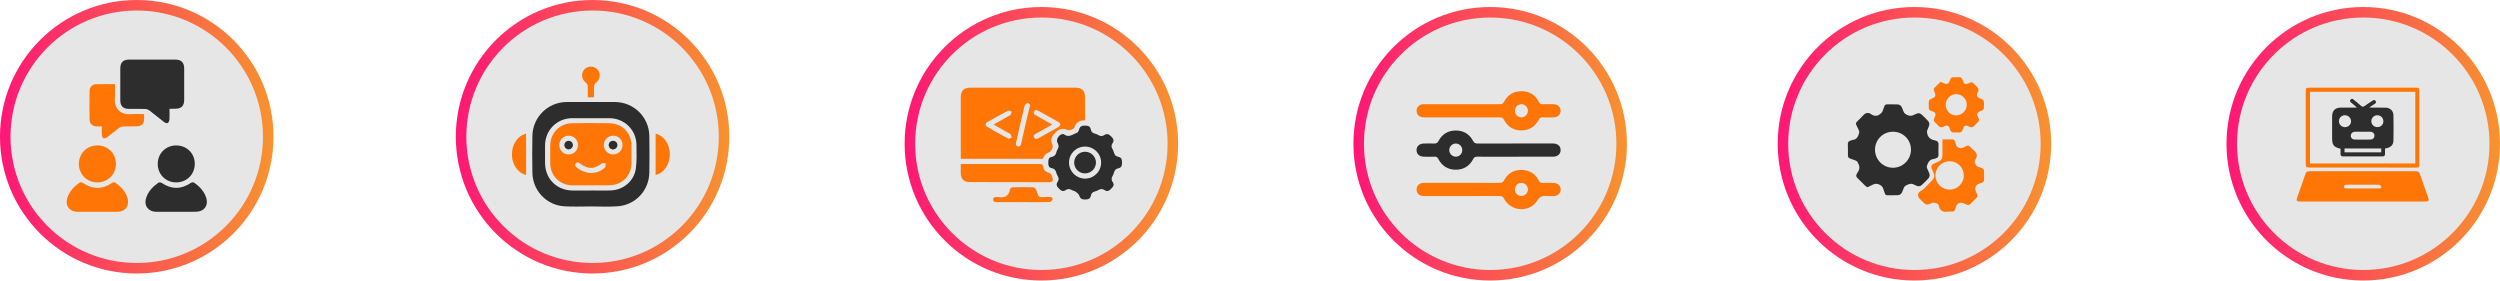 <svg width="713" height="80" viewBox="0 0 713 80" fill="none" xmlns="http://www.w3.org/2000/svg">
<circle cx="169" cy="39" r="37.5" fill="#E6E6E6" stroke="url(#paint0_linear_267_89)" stroke-width="3"/>
<path d="M168.497 58.873C165.982 58.873 163.449 58.997 160.934 58.838C155.851 58.522 151.929 54.371 151.841 49.27C151.77 45.752 151.77 42.235 151.841 38.717C151.946 33.37 156.291 29.113 161.638 29.096C166.211 29.078 170.784 29.078 175.357 29.096C180.757 29.113 185.101 33.37 185.189 38.77C185.242 42.252 185.242 45.752 185.189 49.235C185.101 54.371 181.179 58.522 176.06 58.838C173.545 59.014 171.012 58.873 168.497 58.873ZM168.445 54.336V54.318C170.414 54.318 172.367 54.406 174.337 54.3C177.854 54.124 180.827 51.609 181.337 48.127C181.654 45.946 181.531 43.694 181.531 41.461C181.531 37.099 178.136 33.722 173.774 33.704C170.256 33.687 166.738 33.687 163.221 33.704C158.859 33.722 155.499 37.063 155.447 41.443C155.429 43.114 155.429 44.785 155.447 46.456C155.482 51.011 158.771 54.3 163.326 54.336C165.05 54.336 166.738 54.336 168.445 54.336Z" fill="#2D2D2D"/>
<path d="M186.982 38.101C189.445 38.734 191.081 41.232 191.028 44.187C190.975 46.948 189.287 49.411 186.982 49.903C186.982 47.933 186.982 45.999 186.982 44.046C186.982 42.094 186.982 40.142 186.982 38.101Z" fill="#FF7607"/>
<path d="M150.047 49.903C147.725 49.393 146.036 46.948 146.001 44.187C145.948 41.232 147.584 38.734 150.047 38.119C150.047 40.089 150.047 42.024 150.047 43.976C150.047 45.928 150.047 47.881 150.047 49.903Z" fill="#FF7607"/>
<path d="M169.306 27.759C168.744 27.759 168.233 27.759 167.635 27.759C167.635 26.634 167.671 25.561 167.618 24.47C167.6 24.189 167.407 23.837 167.178 23.661C166.176 22.887 165.771 21.832 166.123 20.741C166.439 19.703 167.407 19 168.515 19C169.605 19 170.573 19.686 170.925 20.724C171.276 21.814 170.872 22.887 169.887 23.661C169.641 23.855 169.465 24.241 169.429 24.558C169.377 25.543 169.394 26.546 169.394 27.548C169.377 27.583 169.342 27.636 169.306 27.759Z" fill="#FF7607"/>
<path d="M168.479 52.858C166.72 52.858 164.961 52.876 163.203 52.858C159.685 52.823 156.976 50.15 156.923 46.614C156.906 44.943 156.906 43.272 156.923 41.602C156.941 37.943 159.526 35.217 163.185 35.146C166.738 35.076 170.273 35.076 173.826 35.146C177.484 35.217 180.07 37.908 180.105 41.566C180.123 43.202 180.123 44.855 180.105 46.491C180.07 50.132 177.397 52.823 173.773 52.841C171.997 52.876 170.238 52.858 168.479 52.858ZM164.838 41.39C164.856 39.895 163.677 38.699 162.182 38.699C160.687 38.682 159.509 39.86 159.509 41.355C159.509 42.85 160.67 44.046 162.147 44.046C163.66 44.064 164.838 42.885 164.838 41.39ZM172.208 41.302C172.173 42.78 173.334 44.011 174.811 44.046C176.306 44.081 177.502 42.921 177.555 41.443C177.59 39.948 176.447 38.734 174.952 38.699C173.457 38.664 172.243 39.825 172.208 41.302ZM168.655 49.34C170.168 49.288 171.522 48.778 172.577 47.705C172.788 47.476 172.7 46.948 172.736 46.562C172.366 46.579 171.909 46.456 171.663 46.632C169.359 48.285 167.74 48.32 165.436 46.632C165.014 46.315 164.592 46.122 164.223 46.597C163.853 47.072 164.117 47.459 164.522 47.793C165.753 48.778 167.107 49.288 168.655 49.34Z" fill="#FF7607"/>
<path d="M176.06 41.373C176.06 40.704 175.515 40.159 174.846 40.159C174.178 40.159 173.615 40.704 173.615 41.355C173.615 42.006 174.178 42.586 174.829 42.586C175.497 42.604 176.06 42.023 176.06 41.373Z" fill="#FF7607"/>
<path d="M163.396 41.373C163.396 42.023 162.833 42.604 162.182 42.604C161.532 42.604 160.951 42.041 160.951 41.373C160.951 40.704 161.496 40.159 162.165 40.159C162.851 40.159 163.396 40.704 163.396 41.373Z" fill="#2D2D2D"/>
<path d="M176.06 41.373C176.06 42.023 175.497 42.604 174.829 42.604C174.178 42.604 173.615 42.041 173.615 41.373C173.615 40.704 174.16 40.159 174.846 40.177C175.532 40.177 176.078 40.704 176.06 41.373Z" fill="#2D2D2D"/>
<circle cx="39" cy="39" r="37.5" fill="#E6E6E6" stroke="url(#paint1_linear_267_89)" stroke-width="3"/>
<path d="M48.341 31.03C48.341 32.135 48.38 33.104 48.322 34.073C48.302 34.441 48.108 34.926 47.837 35.1C47.643 35.236 47.101 35.023 46.829 34.829C45.415 33.744 44.058 32.6 42.644 31.534C42.295 31.263 41.791 31.089 41.345 31.069C39.795 31.011 38.244 31.069 36.694 31.05C35.105 31.03 34.33 30.236 34.31 28.647C34.291 25.585 34.291 22.523 34.31 19.461C34.33 17.794 35.144 17 36.791 17C41.209 17 45.628 17 50.046 17C51.655 17 52.508 17.814 52.527 19.442C52.546 22.465 52.546 25.508 52.527 28.531C52.508 30.217 51.713 30.992 50.027 31.011C49.504 31.03 48.98 31.03 48.341 31.03Z" fill="#2D2D2D"/>
<path d="M29.039 36.05C28.438 36.05 27.953 36.069 27.488 36.05C26.345 35.992 25.57 35.313 25.55 34.17C25.492 31.418 25.512 28.686 25.55 25.934C25.57 24.829 26.287 24.054 27.353 24.015C29.116 23.957 30.88 23.996 32.779 23.996C32.779 25.411 32.856 26.767 32.759 28.104C32.546 30.856 34.31 32.775 37.255 32.562C38.496 32.465 39.755 32.542 41.093 32.542C41.093 33.22 41.151 33.802 41.073 34.364C40.938 35.391 40.22 35.992 39.135 36.03C37.817 36.069 36.48 36.011 35.163 36.069C34.755 36.089 34.271 36.244 33.942 36.495C32.779 37.368 31.674 38.317 30.511 39.189C30.24 39.383 29.736 39.538 29.484 39.422C29.232 39.306 29.077 38.802 29.039 38.472C29 37.716 29.039 36.941 29.039 36.05Z" fill="#FF7607"/>
<path d="M27.779 60.41C25.88 60.41 23.981 60.429 22.062 60.41C19.892 60.39 18.555 58.704 19.136 56.65C19.698 54.635 21.093 53.2 22.779 52.038C22.934 51.921 23.341 51.98 23.535 52.096C26.384 54.072 29.213 54.072 32.062 52.096C32.236 51.96 32.644 51.921 32.798 52.038C34.426 53.162 35.764 54.538 36.364 56.475C37.043 58.627 35.744 60.39 33.477 60.41C31.578 60.429 29.678 60.41 27.779 60.41Z" fill="#FF7607"/>
<path d="M50.26 60.409C48.36 60.409 46.461 60.429 44.543 60.409C42.295 60.39 40.977 58.627 41.675 56.475C42.275 54.576 43.593 53.22 45.182 52.096C45.376 51.96 45.86 52.018 46.074 52.154C48.922 54.034 51.616 54.053 54.445 52.154C54.678 51.999 55.143 51.941 55.337 52.076C56.868 53.142 58.147 54.46 58.767 56.262C59.562 58.549 58.263 60.371 55.841 60.39C54 60.429 52.139 60.409 50.26 60.409Z" fill="#2D2D2D"/>
<path d="M33.051 46.708C33.07 49.693 30.822 51.98 27.819 52.018C24.815 52.057 22.489 49.751 22.489 46.728C22.509 43.743 24.776 41.476 27.76 41.476C30.764 41.457 33.051 43.724 33.051 46.708Z" fill="#FF7607"/>
<path d="M55.55 46.767C55.53 49.751 53.243 52.018 50.259 52.018C47.236 52.018 44.949 49.693 44.988 46.67C45.026 43.685 47.352 41.437 50.317 41.476C53.321 41.515 55.569 43.782 55.55 46.767Z" fill="#2D2D2D"/>
<circle cx="297" cy="41" r="37.5" fill="#E6E6E6" stroke="url(#paint2_linear_267_89)" stroke-width="3"/>
<path d="M297.435 45.285C289.644 45.285 281.889 45.285 274.008 45.285C274.008 44.98 274.008 44.693 274.008 44.406C274.008 38.877 274.008 33.33 274.008 27.8C274.008 25.88 274.887 25 276.79 25C286.753 25 296.717 25 306.68 25C308.565 25 309.426 25.862 309.444 27.729C309.462 29.901 309.444 32.073 309.444 34.335C307.882 34.281 306.841 34.873 306.41 36.381C306.267 36.866 304.849 37.315 304.382 37.081C303.054 36.399 302.012 36.812 301.007 37.817C299.966 38.841 299.445 39.9 300.163 41.318C300.451 41.874 299.858 43.149 299.284 43.4C298.099 43.903 297.973 44.047 297.435 45.285ZM300.109 35.52C298.476 36.435 297.004 37.261 295.514 38.087C295.047 38.356 294.598 38.661 294.957 39.272C295.28 39.81 295.747 39.648 296.214 39.397C298.045 38.374 299.876 37.369 301.689 36.328C302.623 35.789 302.623 35.232 301.689 34.694C299.894 33.671 298.099 32.683 296.286 31.678C295.819 31.427 295.316 31.157 294.957 31.768C294.562 32.432 295.119 32.719 295.604 32.989C297.058 33.814 298.53 34.64 300.109 35.52ZM283.361 35.52C285.066 34.568 286.61 33.742 288.118 32.827C288.369 32.665 288.405 32.145 288.549 31.804C288.19 31.714 287.723 31.445 287.489 31.57C285.479 32.629 283.504 33.724 281.547 34.855C280.973 35.179 280.955 35.825 281.53 36.148C283.486 37.315 285.497 38.428 287.525 39.505C287.759 39.631 288.19 39.361 288.531 39.272C288.441 38.93 288.387 38.571 288.208 38.266C288.1 38.087 287.813 38.015 287.597 37.907C286.233 37.135 284.851 36.363 283.361 35.52ZM293.79 29.901C293.593 29.739 293.252 29.29 293.09 29.344C292.749 29.47 292.318 29.811 292.229 30.134C291.385 33.581 290.613 37.045 289.823 40.51C289.715 41.013 289.59 41.587 290.308 41.731C290.99 41.874 291.152 41.372 291.259 40.833C291.798 38.446 292.336 36.058 292.893 33.689C293.18 32.486 293.449 31.301 293.79 29.901Z" fill="#FF7607"/>
<path d="M303.197 38.23C303.269 38.248 303.377 38.23 303.431 38.284C304.813 39.415 305.962 38.266 307.146 37.871C307.434 37.782 307.685 37.243 307.775 36.884C308.008 36.004 308.565 35.825 309.39 35.825C310.198 35.843 310.898 35.897 311.078 36.884C311.204 37.584 311.616 37.979 312.299 38.123C312.64 38.194 312.981 38.356 313.286 38.535C313.86 38.895 314.399 38.895 314.955 38.518C315.745 37.979 316.302 38.32 316.912 38.913C317.505 39.505 317.846 40.061 317.289 40.851C316.894 41.408 316.93 41.946 317.289 42.521C317.469 42.826 317.612 43.167 317.702 43.508C317.864 44.19 318.259 44.603 318.959 44.729C319.874 44.89 320 45.519 320 46.327C320 47.152 319.91 47.816 318.941 47.996C318.241 48.122 317.864 48.553 317.702 49.235C317.63 49.558 317.505 49.863 317.325 50.132C316.93 50.761 316.93 51.371 317.361 51.963C317.917 52.753 317.451 53.256 316.912 53.812C316.356 54.387 315.817 54.764 315.045 54.225C314.435 53.794 313.842 53.848 313.214 54.225C312.909 54.405 312.568 54.53 312.227 54.62C311.616 54.782 311.239 55.141 311.132 55.769C310.952 56.756 310.288 56.9 309.408 56.9C308.511 56.918 308.062 56.595 307.775 55.733C307.631 55.302 307.146 54.943 306.752 54.656C306.446 54.441 306.016 54.405 305.692 54.207C305.1 53.848 304.544 53.794 303.951 54.207C303.161 54.764 302.605 54.387 302.012 53.776C301.456 53.202 301.079 52.681 301.617 51.91C302.012 51.335 302.012 50.761 301.635 50.15C301.456 49.881 301.33 49.558 301.258 49.253C301.097 48.535 300.684 48.086 299.966 47.96C299.014 47.799 298.979 47.116 298.979 46.344C298.979 45.555 299.05 44.89 299.984 44.729C300.72 44.603 301.115 44.154 301.276 43.436C301.348 43.149 301.456 42.862 301.617 42.611C302.048 41.946 301.958 41.354 301.599 40.69C301.043 39.792 302.156 38.176 303.197 38.23ZM309.426 41.803C306.895 41.821 304.885 43.831 304.885 46.362C304.885 48.876 306.913 50.922 309.444 50.94C311.993 50.958 314.076 48.858 314.04 46.309C314.004 43.795 311.958 41.785 309.426 41.803Z" fill="#2D2D2D"/>
<path d="M274.008 46.775C274.457 46.775 274.78 46.775 275.103 46.775C282.194 46.775 289.267 46.775 296.358 46.775C297.004 46.775 297.453 46.793 297.56 47.655C297.65 48.481 298.261 49.037 299.068 49.271C300.02 49.54 300.056 50.401 300.253 51.102C300.361 51.461 300.074 51.963 299.392 51.963C291.726 51.927 284.025 51.927 276.342 51.927C274.977 51.927 274.062 50.958 274.008 49.594C273.99 48.696 274.008 47.798 274.008 46.775Z" fill="#FF7607"/>
<path d="M291.727 57.654C289.267 57.654 286.826 57.654 284.366 57.654C283.81 57.654 283.271 57.582 283.253 56.918C283.235 56.236 283.792 56.164 284.33 56.182C284.42 56.182 284.51 56.164 284.6 56.182C286.467 56.523 287.759 56.02 288.046 53.902C288.064 53.705 288.549 53.417 288.818 53.417C290.757 53.382 292.714 53.364 294.653 53.417C294.94 53.417 295.317 53.723 295.46 53.992C295.819 54.674 295.873 55.679 296.412 56.038C296.95 56.397 297.92 56.146 298.692 56.164C298.907 56.164 299.105 56.164 299.32 56.164C299.823 56.164 300.307 56.361 300.182 56.918C300.11 57.223 299.589 57.6 299.266 57.618C296.753 57.69 294.24 57.654 291.727 57.654Z" fill="#FF7607"/>
<path d="M309.481 49.45C307.775 49.468 306.375 48.122 306.357 46.416C306.321 44.729 307.704 43.311 309.391 43.275C311.132 43.239 312.568 44.639 312.568 46.344C312.568 48.05 311.186 49.432 309.481 49.45Z" fill="#2D2D2D"/>
<circle cx="425" cy="41" r="37.5" fill="#E6E6E6" stroke="url(#paint3_linear_267_89)" stroke-width="3"/>
<path d="M416.989 33.485C413.396 33.485 409.802 33.485 406.209 33.485C404.929 33.485 404.123 32.854 404.018 31.82C403.913 30.803 404.509 29.979 405.508 29.769C405.841 29.698 406.209 29.716 406.559 29.716C413.623 29.716 420.687 29.716 427.751 29.716C428.347 29.716 428.663 29.576 428.961 28.997C429.995 27.034 431.678 26 433.922 26C436.148 26 437.83 27.069 438.865 29.032C439.145 29.558 439.426 29.734 439.986 29.716C441.003 29.681 442.037 29.681 443.054 29.716C444.298 29.751 445.105 30.522 445.087 31.644C445.07 32.713 444.281 33.45 443.054 33.485C442.002 33.502 440.951 33.52 439.899 33.485C439.338 33.467 439.11 33.695 438.865 34.151C437.813 36.114 436.148 37.183 433.922 37.201C431.643 37.201 429.96 36.132 428.908 34.133C428.645 33.642 428.365 33.485 427.839 33.485C424.228 33.485 420.6 33.485 416.989 33.485ZM432.046 31.574C432.046 32.626 432.887 33.485 433.922 33.467C434.921 33.45 435.745 32.608 435.762 31.609C435.78 30.575 434.903 29.698 433.869 29.716C432.87 29.734 432.064 30.557 432.046 31.574Z" fill="#FF7607"/>
<path d="M432.081 44.703C428.487 44.703 424.894 44.721 421.301 44.685C420.74 44.685 420.424 44.826 420.161 45.352C419.11 47.367 417.409 48.419 415.131 48.401C412.905 48.384 411.239 47.297 410.205 45.334C409.942 44.843 409.679 44.668 409.153 44.685C408.137 44.721 407.103 44.721 406.086 44.685C404.806 44.668 404 43.932 404 42.827C404 41.706 404.789 40.969 406.068 40.934C407.032 40.917 407.997 40.899 408.961 40.934C409.609 40.969 409.96 40.794 410.293 40.163C411.309 38.235 413.01 37.218 415.201 37.218C417.409 37.218 419.075 38.252 420.109 40.163C420.442 40.794 420.81 40.934 421.458 40.934C428.575 40.917 435.709 40.917 442.826 40.917C444.088 40.917 444.894 41.478 445.052 42.442C445.28 43.721 444.403 44.685 442.931 44.685C439.828 44.703 436.743 44.685 433.641 44.685C433.132 44.703 432.607 44.703 432.081 44.703ZM417.041 42.792C417.041 41.776 416.235 40.952 415.218 40.934C414.184 40.917 413.325 41.793 413.325 42.827C413.343 43.827 414.167 44.668 415.166 44.685C416.2 44.703 417.059 43.844 417.041 42.792Z" fill="#2D2D2D"/>
<path d="M441.441 55.921C441.318 55.921 441.213 55.939 441.09 55.921C439.863 55.728 439.145 56.114 438.391 57.271C436.13 60.742 430.906 60.356 428.961 56.675C428.645 56.096 428.347 55.904 427.699 55.904C420.635 55.921 413.571 55.921 406.507 55.921C406.103 55.921 405.683 55.904 405.297 55.798C404.491 55.588 404 54.87 404 54.046C404 53.204 404.491 52.503 405.297 52.275C405.683 52.17 406.103 52.153 406.507 52.153C413.571 52.153 420.635 52.135 427.699 52.17C428.33 52.17 428.645 51.995 428.961 51.416C430.012 49.453 431.713 48.419 433.956 48.454C436.147 48.472 437.813 49.523 438.847 51.452C439.145 52.012 439.443 52.188 440.039 52.17C441.038 52.135 442.019 52.153 443.019 52.17C444.298 52.188 445.087 52.924 445.104 54.046C445.104 55.167 444.298 55.904 443.036 55.939C442.493 55.921 441.967 55.921 441.441 55.921ZM433.869 52.153C432.834 52.17 432.011 53.029 432.046 54.098C432.081 55.097 432.922 55.921 433.921 55.904C434.955 55.886 435.797 54.992 435.762 53.958C435.727 52.959 434.868 52.135 433.869 52.153Z" fill="#FF7607"/>
<circle cx="546" cy="41" r="37.5" fill="#E6E6E6" stroke="url(#paint4_linear_267_89)" stroke-width="3"/>
<path d="M532.6 53.408C532.382 53.268 532.163 53.159 531.976 52.987C531.212 52.239 530.48 51.475 529.716 50.742C529.373 50.399 529.279 50.056 529.544 49.635C529.638 49.479 529.684 49.292 529.794 49.152C530.604 48.138 530.324 47.14 529.747 46.174C529.591 45.924 529.232 45.784 528.936 45.675C526.706 44.833 527.065 45.316 527.034 42.977C527.003 42.369 527.049 41.761 527.003 41.169C526.971 40.576 527.221 40.249 527.782 40.093C527.985 40.046 528.172 39.921 528.375 39.906C529.638 39.797 529.981 38.814 530.246 37.848C530.339 37.536 530.121 37.115 529.965 36.772C529.076 34.854 528.967 35.384 530.464 33.856C530.947 33.357 531.415 32.812 531.976 32.391C532.226 32.203 532.662 32.25 533.005 32.235C533.146 32.235 533.286 32.359 533.411 32.437C534.3 33.077 535.204 33.295 536.155 32.578C536.436 32.359 536.747 32.094 536.872 31.782C537.808 29.413 537.184 29.787 539.803 29.756C542.127 29.74 542.127 29.756 542.922 31.892C543.202 32.64 544.715 33.264 545.432 32.936C547.428 32.001 547.428 32.001 548.971 33.544C550.546 35.119 550.546 35.119 549.642 37.208C549.533 37.458 549.579 37.785 549.642 38.066C549.876 39.344 550.796 39.859 551.949 40.077C552.667 40.218 552.916 40.639 552.869 41.356C552.807 42.291 552.838 43.227 552.854 44.162C552.869 44.677 552.667 45.004 552.152 45.129C551.934 45.191 551.716 45.332 551.497 45.347C550.265 45.456 549.86 46.376 549.548 47.359C549.47 47.592 549.564 47.92 549.673 48.154C550.655 50.243 550.655 50.243 549.018 51.88C547.475 53.424 547.475 53.424 545.494 52.488C544.886 52.208 543.265 52.847 543.015 53.471C543 53.502 543 53.517 542.984 53.548C542.189 55.685 542.189 55.716 539.866 55.685C537.262 55.653 537.964 56.09 537.044 53.673C536.685 52.738 535.251 52.13 534.346 52.566C533.769 52.847 533.208 53.112 532.6 53.408ZM545.011 42.665C544.995 39.797 542.719 37.551 539.835 37.567C537.012 37.583 534.767 39.843 534.752 42.681C534.752 45.534 537.044 47.842 539.881 47.842C542.703 47.842 545.027 45.503 545.011 42.665Z" fill="#2D2D2D"/>
<path d="M553.992 39.75C554.818 39.75 555.832 39.75 556.845 39.75C557.391 39.75 557.469 40.171 557.64 40.561C557.874 41.091 557.812 41.73 558.56 42.073C559.355 42.432 559.901 42.198 560.478 41.808C561.086 41.403 561.569 41.418 562.021 42.011C562.162 42.198 562.333 42.369 562.52 42.51C563.674 43.383 564.298 44.349 563.238 45.737C562.957 46.111 563.518 47.327 563.97 47.483C566.294 48.232 565.795 48.216 565.857 50.383C565.857 50.617 565.841 50.851 565.857 51.085C565.919 51.678 565.654 51.974 565.093 52.161C564.407 52.379 563.69 52.504 563.409 53.424C563.222 54.016 563.409 54.406 563.627 54.858C564.158 55.965 564.158 55.965 563.284 56.838C562.879 57.244 562.458 57.633 562.084 58.054C561.678 58.522 561.273 58.569 560.712 58.288C560.228 58.039 559.652 57.805 559.137 57.836C558.451 57.883 557.983 58.335 557.796 59.115C557.484 60.362 557.422 60.346 556.128 60.346C556.003 60.346 555.863 60.331 555.738 60.346C554.288 60.565 553.197 60.284 552.931 58.569C552.854 58.039 551.637 57.649 551.107 57.867C549.392 58.585 549.392 58.585 548.067 57.259C547.88 57.072 547.693 56.885 547.521 56.714C546.695 55.887 546.882 54.936 547.942 54.391C548.207 54.25 548.457 54.047 548.691 53.829C549.189 53.361 549.657 52.878 550.125 52.395C551.996 50.508 551.996 50.508 550.905 48.076C550.655 47.514 550.889 46.938 551.466 46.704C553.992 45.659 553.992 45.659 553.992 42.931C553.992 41.87 553.992 40.841 553.992 39.75ZM556.034 45.986C553.789 45.986 551.965 47.795 551.98 50.04C551.996 52.239 553.773 54.047 555.987 54.079C558.217 54.11 560.073 52.286 560.073 50.056C560.088 47.795 558.295 45.986 556.034 45.986Z" fill="#FF7607"/>
<path d="M553.493 23.316C553.929 23.519 554.241 23.659 554.537 23.799C555.208 24.096 555.753 23.877 556.003 23.191C556.455 22.022 556.455 22.022 557.734 22.022C557.968 22.022 558.201 22.053 558.435 22.022C559.184 21.913 559.573 22.209 559.792 22.942C560.104 24.002 560.571 24.205 561.585 23.675C562.162 23.363 562.598 23.378 563.004 23.924C563.16 24.127 563.347 24.314 563.549 24.485C564.267 25.062 564.5 25.686 563.955 26.559C563.565 27.167 563.892 27.713 564.578 28.009C565.015 28.196 565.685 28.43 565.748 28.742C565.919 29.506 565.841 30.332 565.748 31.128C565.717 31.33 565.233 31.517 564.937 31.627C563.924 32.016 563.658 32.5 564.173 33.435C564.532 34.106 564.5 34.589 563.892 35.057C563.69 35.213 563.503 35.4 563.347 35.602C562.785 36.32 562.193 36.522 561.351 35.992C560.712 35.587 560.057 35.883 559.885 36.647C559.667 37.551 559.184 37.91 558.279 37.77C558.077 37.738 557.858 37.738 557.656 37.77C556.751 37.91 556.268 37.551 556.05 36.647C555.847 35.836 555.255 35.602 554.506 36.039C553.727 36.507 553.15 36.351 552.635 35.665C552.464 35.447 552.261 35.228 552.027 35.057C551.419 34.589 551.388 34.09 551.762 33.435C552.245 32.578 552.011 31.985 551.06 31.736C550.296 31.533 549.969 31.143 550.078 30.348C550.109 30.145 550.078 29.927 550.078 29.724C550.078 28.446 550.078 28.446 551.279 27.962C551.918 27.697 552.121 27.183 551.84 26.528C551.341 25.374 551.341 25.374 552.245 24.485C552.651 24.08 553.087 23.706 553.493 23.316ZM554.912 29.896C554.912 31.58 556.252 32.921 557.921 32.905C559.573 32.889 560.93 31.533 560.914 29.865C560.914 28.196 559.542 26.84 557.89 26.855C556.237 26.871 554.896 28.227 554.912 29.896Z" fill="#FF7607"/>
<circle cx="674" cy="41" r="37.5" fill="#E6E6E6" stroke="url(#paint5_linear_267_89)" stroke-width="3"/>
<path d="M673.85 57.471C667.949 57.471 662.033 57.471 656.132 57.471C654.945 57.471 654.809 57.273 655.189 56.193C655.964 54.003 656.77 51.813 657.516 49.608C657.713 49.015 658.033 48.832 658.626 48.832C668.77 48.847 678.899 48.847 689.044 48.832C689.698 48.832 689.971 49.076 690.169 49.669C690.914 51.874 691.72 54.064 692.496 56.254C692.861 57.258 692.709 57.471 691.644 57.471C685.713 57.471 679.781 57.471 673.85 57.471ZM673.804 53.73C675.295 53.73 676.785 53.73 678.291 53.73C678.686 53.73 679.219 53.79 679.143 53.197C679.112 52.984 678.61 52.695 678.321 52.695C675.34 52.665 672.344 52.665 669.363 52.68C668.968 52.68 668.542 52.68 668.527 53.212C668.512 53.76 668.953 53.745 669.333 53.745C670.808 53.73 672.314 53.73 673.804 53.73Z" fill="#FF7607"/>
<path d="M673.759 47.783C668.77 47.783 663.767 47.783 658.778 47.783C657.713 47.783 657.592 47.676 657.592 46.612C657.592 39.768 657.592 32.924 657.592 26.08C657.592 25.122 657.729 25 658.702 25C668.785 25 678.869 25 688.968 25C689.911 25 689.987 25.091 689.987 26.065C689.987 32.954 689.987 39.844 689.987 46.749C689.987 47.737 689.941 47.798 688.968 47.798C683.903 47.783 678.823 47.783 673.759 47.783ZM658.809 26.186C658.809 33.045 658.809 39.829 658.809 46.627C668.862 46.627 678.854 46.627 688.846 46.627C688.846 39.783 688.846 33 688.846 26.186C678.808 26.186 668.831 26.186 658.809 26.186Z" fill="#FF7607"/>
<path d="M672.192 30.642C671.599 30.141 671.188 29.806 670.793 29.456C670.474 29.182 669.972 28.909 670.382 28.422C670.823 27.89 671.188 28.376 671.523 28.65C672.131 29.137 672.755 29.623 673.333 30.156C673.683 30.475 673.972 30.536 674.382 30.232C675.036 29.745 675.721 29.334 676.405 28.878C676.77 28.635 677.181 28.285 677.515 28.787C677.896 29.35 677.333 29.563 676.968 29.821C676.618 30.064 676.253 30.277 675.705 30.642C676.162 30.673 676.405 30.688 676.633 30.688C677.88 30.688 679.112 30.673 680.359 30.703C681.667 30.734 682.595 31.601 682.61 32.878C682.656 35.281 682.656 37.684 682.61 40.102C682.595 41.395 681.759 42.14 680.207 42.353C680.207 42.855 680.207 43.388 680.207 43.905C680.207 44.376 679.994 44.604 679.508 44.604C675.736 44.604 671.964 44.604 668.192 44.604C667.69 44.604 667.523 44.346 667.523 43.889C667.523 43.388 667.523 42.886 667.523 42.414C665.592 41.973 665.12 41.365 665.12 39.448C665.12 37.365 665.12 35.296 665.12 33.213C665.135 31.54 665.972 30.703 667.645 30.688C668.861 30.673 670.078 30.688 671.295 30.688C671.538 30.673 671.766 30.658 672.192 30.642ZM673.865 37.578C673.105 37.578 672.344 37.562 671.599 37.578C670.93 37.593 670.474 38.049 670.443 38.642C670.413 39.281 670.854 39.783 671.569 39.798C673.059 39.829 674.55 39.829 676.04 39.798C676.77 39.783 677.211 39.296 677.196 38.657C677.181 38.019 676.709 37.593 675.994 37.562C675.28 37.578 674.565 37.578 673.865 37.578ZM679.127 42.338C675.614 42.338 672.147 42.338 668.664 42.338C668.664 42.733 668.664 43.083 668.664 43.448C672.192 43.448 675.645 43.448 679.127 43.448C679.127 43.068 679.127 42.733 679.127 42.338ZM668.861 32.863C667.934 32.817 667.128 33.517 667.067 34.445C666.991 35.372 667.69 36.178 668.633 36.255C669.637 36.331 670.458 35.646 670.519 34.688C670.565 33.73 669.835 32.924 668.861 32.863ZM678.063 36.255C679.036 36.239 679.751 35.509 679.736 34.582C679.721 33.608 678.945 32.848 677.987 32.863C677.074 32.878 676.299 33.639 676.299 34.566C676.314 35.525 677.089 36.27 678.063 36.255Z" fill="#2D2D2D"/>
<defs>
<linearGradient id="paint0_linear_267_89" x1="130" y1="39" x2="208" y2="39" gradientUnits="userSpaceOnUse">
<stop stop-color="#FE1776"/>
<stop offset="1" stop-color="#F8922E"/>
</linearGradient>
<linearGradient id="paint1_linear_267_89" x1="0" y1="39" x2="78" y2="39" gradientUnits="userSpaceOnUse">
<stop stop-color="#FE1776"/>
<stop offset="1" stop-color="#F8922E"/>
</linearGradient>
<linearGradient id="paint2_linear_267_89" x1="258" y1="41" x2="336" y2="41" gradientUnits="userSpaceOnUse">
<stop stop-color="#FE1776"/>
<stop offset="1" stop-color="#F8922E"/>
</linearGradient>
<linearGradient id="paint3_linear_267_89" x1="386" y1="41" x2="464" y2="41" gradientUnits="userSpaceOnUse">
<stop stop-color="#FE1776"/>
<stop offset="1" stop-color="#F8922E"/>
</linearGradient>
<linearGradient id="paint4_linear_267_89" x1="507" y1="41" x2="585" y2="41" gradientUnits="userSpaceOnUse">
<stop stop-color="#FE1776"/>
<stop offset="1" stop-color="#F8922E"/>
</linearGradient>
<linearGradient id="paint5_linear_267_89" x1="635" y1="41" x2="713" y2="41" gradientUnits="userSpaceOnUse">
<stop stop-color="#FE1776"/>
<stop offset="1" stop-color="#F8922E"/>
</linearGradient>
</defs>
</svg>
